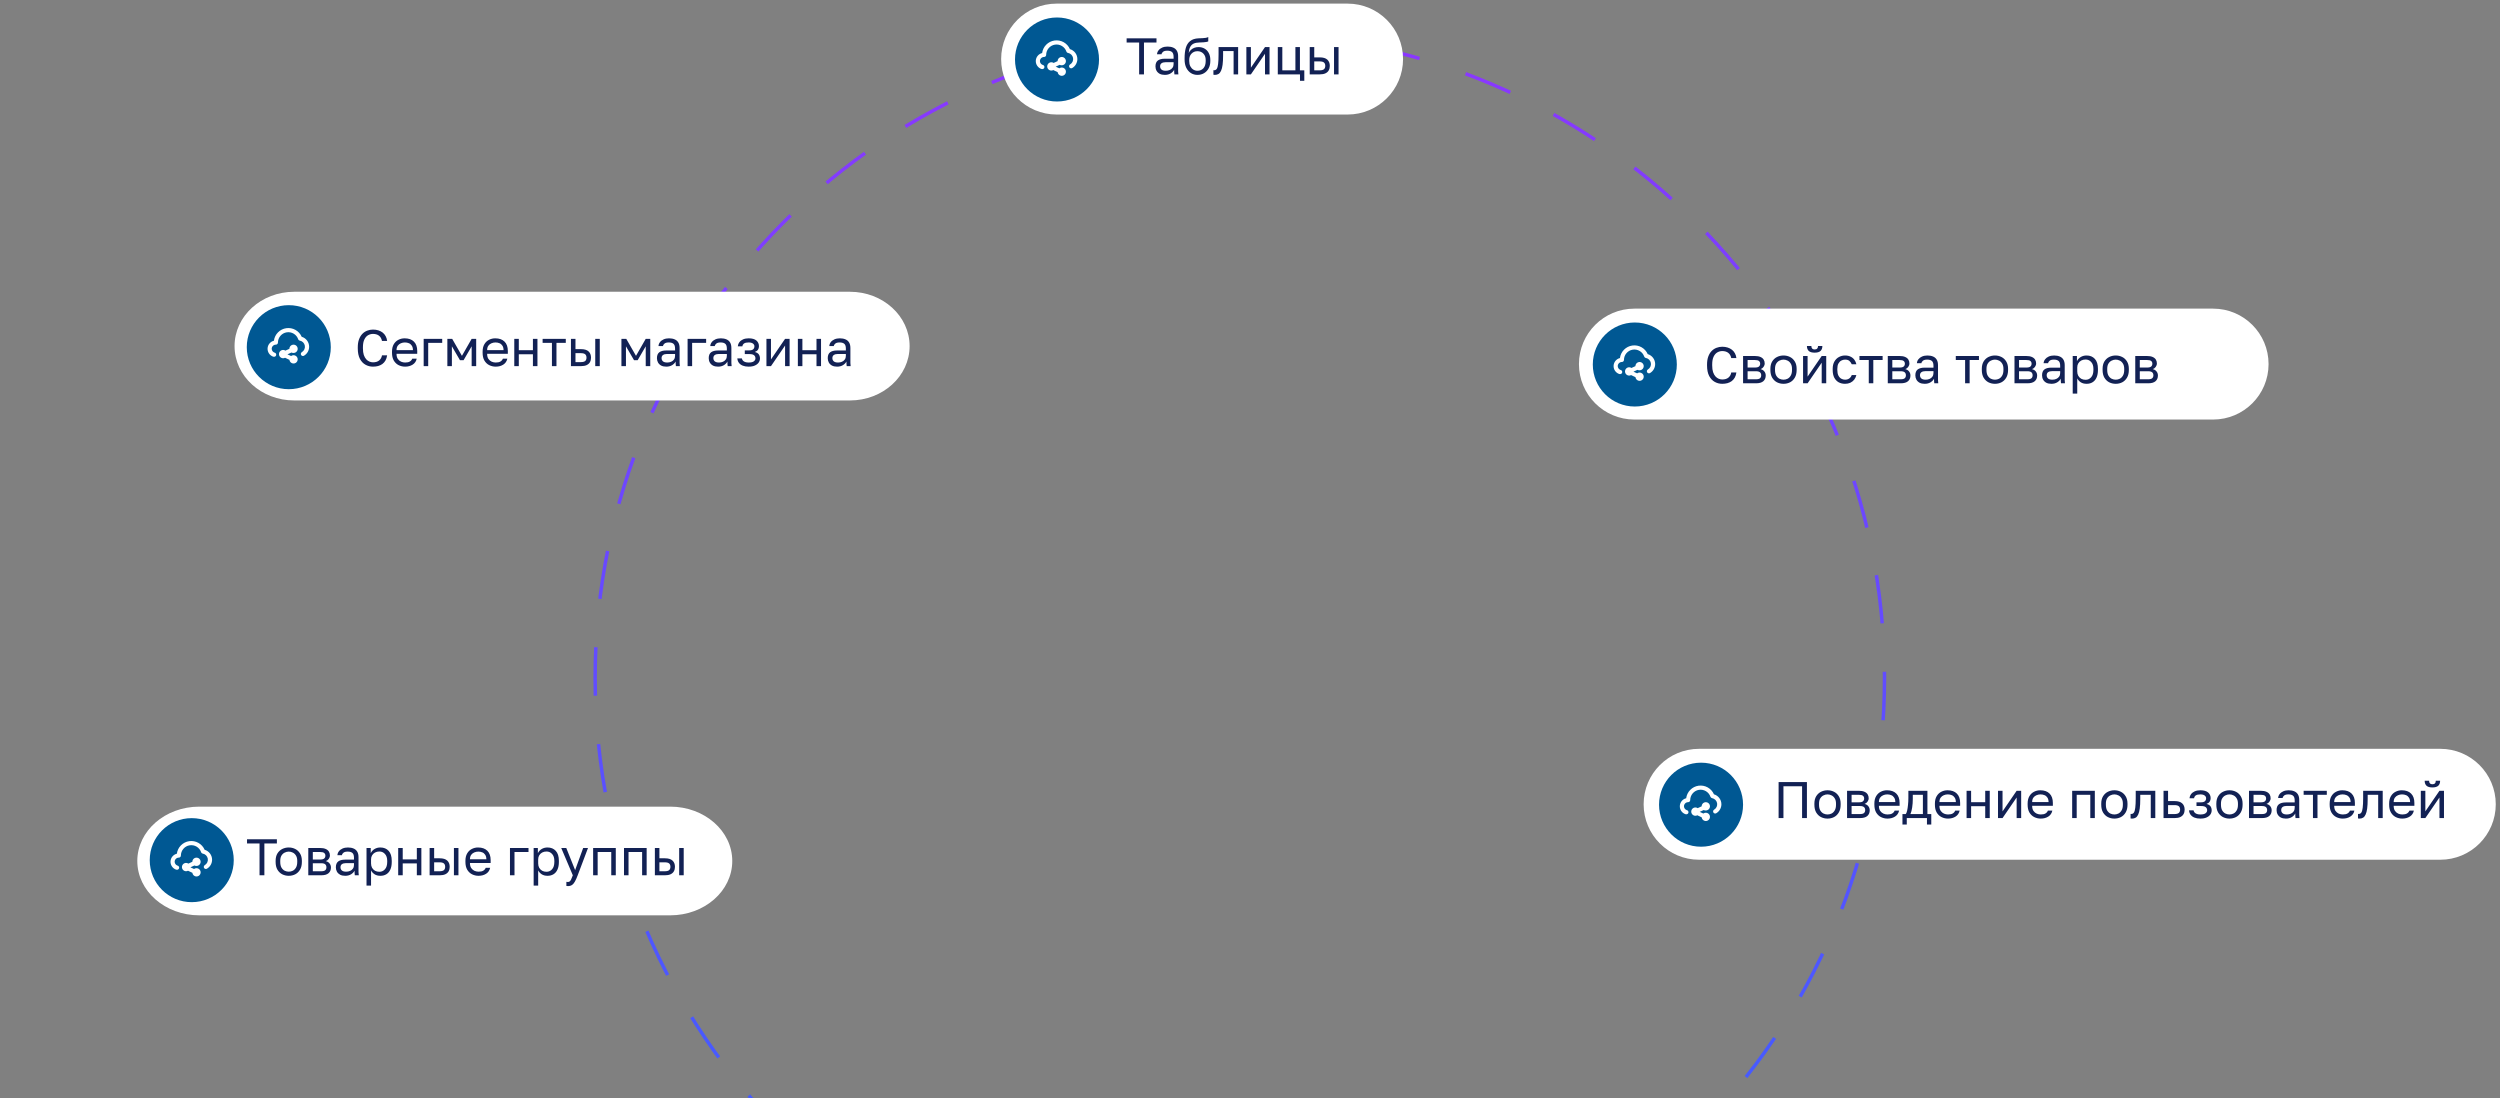 <?xml version="1.0" encoding="UTF-8"?> <svg xmlns="http://www.w3.org/2000/svg" width="437" height="192" viewBox="0 0 437 192" fill="none"><rect x="0" y="0" width="437" height="192" fill="#808080" stroke="none"/><g clip-path="url(#clip0_360_300)"><path d="M216.721 231.165C278.959 231.165 329.412 180.712 329.412 118.474C329.412 56.237 278.959 5.783 216.721 5.783C154.484 5.783 104.03 56.237 104.03 118.474C104.03 180.712 154.484 231.165 216.721 231.165Z" stroke="url(#paint0_linear_360_300)" stroke-width="0.606" stroke-dasharray="8.48 8.48"></path><path d="M426.566 130.894H297C291.646 130.894 287.306 135.234 287.306 140.587C287.306 145.941 291.646 150.281 297 150.281H426.566C431.92 150.281 436.26 145.941 436.26 140.587C436.26 135.234 431.92 130.894 426.566 130.894Z" fill="white"></path><path d="M297.344 148.005C301.4 148.005 304.688 144.717 304.688 140.661C304.688 136.605 301.4 133.317 297.344 133.317C293.288 133.317 290 136.605 290 140.661C290 144.717 293.288 148.005 297.344 148.005Z" fill="#005893"></path><path d="M298.175 141.674C298.319 141.674 298.459 141.631 298.579 141.551C298.698 141.471 298.792 141.358 298.847 141.225C298.902 141.092 298.916 140.946 298.888 140.805C298.86 140.664 298.791 140.534 298.689 140.433C298.587 140.331 298.458 140.262 298.317 140.234C298.176 140.206 298.029 140.22 297.897 140.275C297.764 140.33 297.65 140.423 297.57 140.543C297.49 140.662 297.448 140.803 297.448 140.947L296.757 141.263C296.638 141.185 296.499 141.143 296.357 141.143C296.164 141.143 295.98 141.22 295.843 141.356C295.707 141.492 295.63 141.677 295.63 141.87C295.63 142.063 295.707 142.248 295.843 142.384C295.98 142.521 296.164 142.597 296.357 142.597C296.474 142.597 296.59 142.567 296.692 142.51L297.455 142.873C297.473 143.032 297.544 143.181 297.655 143.296C297.766 143.41 297.912 143.485 298.071 143.509C298.229 143.532 298.39 143.503 298.53 143.425C298.67 143.348 298.78 143.226 298.844 143.08C298.908 142.933 298.921 142.769 298.883 142.614C298.844 142.459 298.755 142.321 298.63 142.221C298.505 142.122 298.351 142.066 298.191 142.063C298.031 142.06 297.875 142.11 297.746 142.205L297.11 141.914L297.804 141.594C297.918 141.653 298.046 141.68 298.175 141.674ZM299.6 138.846C299.378 138.335 298.994 137.912 298.509 137.64C298.023 137.368 297.461 137.264 296.91 137.341C296.359 137.419 295.849 137.676 295.457 138.072C295.066 138.468 294.815 138.981 294.743 139.533C294.439 139.607 294.166 139.777 293.967 140.019C293.767 140.261 293.651 140.56 293.635 140.873C293.62 141.186 293.706 141.496 293.88 141.756C294.055 142.017 294.309 142.213 294.605 142.317C294.643 142.329 294.682 142.335 294.721 142.335C294.818 142.351 294.916 142.327 294.996 142.27C295.075 142.213 295.128 142.126 295.143 142.03C295.159 141.934 295.135 141.835 295.078 141.756C295.02 141.677 294.934 141.624 294.838 141.608C294.701 141.559 294.582 141.469 294.496 141.351C294.41 141.233 294.362 141.092 294.358 140.947C294.358 140.754 294.434 140.569 294.571 140.433C294.707 140.296 294.892 140.22 295.085 140.22C295.181 140.22 295.274 140.181 295.342 140.113C295.41 140.045 295.448 139.953 295.448 139.856C295.449 139.426 295.603 139.011 295.881 138.683C296.16 138.355 296.545 138.137 296.969 138.067C297.394 137.997 297.829 138.079 298.198 138.3C298.567 138.52 298.846 138.864 298.986 139.271C299.006 139.333 299.044 139.389 299.094 139.432C299.144 139.475 299.204 139.503 299.269 139.515C299.488 139.554 299.689 139.659 299.846 139.817C300.003 139.974 300.108 140.175 300.148 140.394C300.188 140.612 300.159 140.838 300.067 141.04C299.975 141.242 299.823 141.411 299.633 141.525C299.549 141.573 299.487 141.653 299.462 141.746C299.437 141.839 299.45 141.939 299.498 142.023C299.546 142.107 299.626 142.168 299.719 142.193C299.813 142.218 299.912 142.206 299.996 142.157C300.272 141.997 300.5 141.768 300.659 141.491C300.818 141.215 300.902 140.902 300.901 140.583C300.9 140.192 300.773 139.812 300.538 139.499C300.304 139.186 299.975 138.957 299.6 138.846Z" fill="white"></path><path d="M235.56 0.633H184.694C179.34 0.633 175 4.973 175 10.327C175 15.681 179.34 20.021 184.694 20.021H235.56C240.914 20.021 245.254 15.681 245.254 10.327C245.254 4.973 240.914 0.633 235.56 0.633Z" fill="white"></path><path d="M184.766 17.743C188.822 17.743 192.11 14.455 192.11 10.399C192.11 6.344 188.822 3.056 184.766 3.056C180.71 3.056 177.422 6.344 177.422 10.399C177.422 14.455 180.71 17.743 184.766 17.743Z" fill="#005893"></path><path d="M185.596 11.412C185.74 11.412 185.881 11.37 186 11.29C186.12 11.21 186.213 11.096 186.268 10.963C186.323 10.831 186.338 10.684 186.309 10.543C186.281 10.402 186.212 10.273 186.11 10.171C186.009 10.069 185.879 10 185.738 9.972C185.597 9.944 185.451 9.958 185.318 10.013C185.185 10.068 185.072 10.162 184.992 10.281C184.912 10.401 184.869 10.541 184.869 10.685L184.179 11.001C184.06 10.923 183.921 10.881 183.779 10.881C183.586 10.881 183.401 10.958 183.265 11.094C183.128 11.231 183.052 11.416 183.052 11.608C183.052 11.801 183.128 11.986 183.265 12.123C183.401 12.259 183.586 12.335 183.779 12.335C183.896 12.335 184.011 12.306 184.113 12.248L184.877 12.612C184.895 12.771 184.965 12.919 185.077 13.034C185.188 13.149 185.334 13.224 185.492 13.247C185.65 13.271 185.812 13.241 185.952 13.164C186.091 13.086 186.202 12.965 186.266 12.818C186.329 12.671 186.343 12.508 186.304 12.352C186.266 12.197 186.177 12.059 186.052 11.96C185.927 11.86 185.772 11.804 185.613 11.801C185.453 11.798 185.296 11.848 185.167 11.943L184.531 11.652L185.226 11.332C185.34 11.391 185.468 11.419 185.596 11.412ZM187.021 8.584C186.799 8.074 186.416 7.65 185.93 7.378C185.444 7.107 184.883 7.002 184.332 7.08C183.781 7.158 183.27 7.414 182.879 7.81C182.487 8.206 182.237 8.719 182.165 9.271C181.86 9.345 181.588 9.516 181.388 9.757C181.188 9.999 181.072 10.299 181.057 10.612C181.041 10.925 181.127 11.235 181.302 11.495C181.477 11.755 181.731 11.952 182.027 12.056C182.064 12.067 182.104 12.073 182.143 12.074C182.239 12.089 182.338 12.066 182.417 12.008C182.496 11.951 182.549 11.865 182.565 11.768C182.58 11.672 182.557 11.573 182.499 11.494C182.442 11.415 182.356 11.362 182.259 11.347C182.122 11.297 182.003 11.208 181.918 11.09C181.832 10.972 181.784 10.831 181.779 10.685C181.779 10.492 181.856 10.307 181.992 10.171C182.129 10.035 182.314 9.958 182.506 9.958C182.603 9.958 182.695 9.92 182.764 9.852C182.832 9.783 182.87 9.691 182.87 9.594C182.871 9.165 183.024 8.749 183.303 8.421C183.581 8.094 183.967 7.875 184.391 7.805C184.815 7.735 185.25 7.817 185.62 8.038C185.989 8.258 186.268 8.603 186.407 9.009C186.428 9.072 186.465 9.127 186.515 9.17C186.565 9.213 186.626 9.242 186.691 9.253C186.909 9.292 187.11 9.398 187.268 9.555C187.425 9.712 187.53 9.913 187.57 10.132C187.609 10.351 187.581 10.576 187.489 10.778C187.397 10.98 187.245 11.149 187.054 11.263C186.97 11.311 186.909 11.391 186.884 11.484C186.858 11.578 186.871 11.677 186.92 11.761C186.968 11.845 187.047 11.906 187.141 11.931C187.234 11.957 187.334 11.944 187.418 11.896C187.693 11.736 187.922 11.506 188.081 11.23C188.24 10.954 188.323 10.64 188.323 10.322C188.322 9.93 188.194 9.55 187.96 9.237C187.726 8.924 187.396 8.695 187.021 8.584Z" fill="white"></path><path d="M386.852 53.949H285.694C280.34 53.949 276 58.289 276 63.643C276 68.997 280.34 73.337 285.694 73.337H386.852C392.206 73.337 396.546 68.997 396.546 63.643C396.546 58.289 392.206 53.949 386.852 53.949Z" fill="white"></path><path d="M285.766 71.06C289.822 71.06 293.11 67.772 293.11 63.716C293.11 59.66 289.822 56.372 285.766 56.372C281.71 56.372 278.422 59.66 278.422 63.716C278.422 67.772 281.71 71.06 285.766 71.06Z" fill="#005893"></path><path d="M286.597 64.728C286.741 64.728 286.881 64.686 287.001 64.606C287.12 64.526 287.213 64.412 287.268 64.28C287.323 64.147 287.338 64.001 287.31 63.86C287.282 63.719 287.213 63.589 287.111 63.487C287.009 63.386 286.88 63.316 286.739 63.288C286.598 63.26 286.451 63.275 286.319 63.33C286.186 63.385 286.072 63.478 285.992 63.597C285.912 63.717 285.87 63.858 285.87 64.001L285.179 64.318C285.06 64.24 284.921 64.198 284.779 64.198C284.586 64.198 284.401 64.274 284.265 64.411C284.129 64.547 284.052 64.732 284.052 64.925C284.052 65.118 284.129 65.303 284.265 65.439C284.401 65.575 284.586 65.652 284.779 65.652C284.896 65.652 285.011 65.622 285.114 65.565L285.877 65.928C285.895 66.087 285.966 66.235 286.077 66.35C286.188 66.465 286.334 66.54 286.492 66.564C286.651 66.587 286.812 66.558 286.952 66.48C287.092 66.403 287.202 66.281 287.266 66.134C287.33 65.988 287.343 65.824 287.305 65.669C287.266 65.514 287.177 65.376 287.052 65.276C286.927 65.176 286.773 65.121 286.613 65.118C286.453 65.115 286.297 65.164 286.168 65.259L285.532 64.968L286.226 64.648C286.34 64.707 286.468 64.735 286.597 64.728ZM288.022 61.9C287.8 61.39 287.416 60.967 286.93 60.695C286.445 60.423 285.883 60.318 285.332 60.396C284.781 60.474 284.271 60.731 283.879 61.126C283.488 61.522 283.237 62.035 283.165 62.587C282.861 62.662 282.588 62.832 282.388 63.074C282.189 63.315 282.072 63.615 282.057 63.928C282.041 64.241 282.127 64.551 282.302 64.811C282.477 65.071 282.731 65.268 283.027 65.372C283.065 65.384 283.104 65.39 283.143 65.39C283.24 65.406 283.338 65.382 283.417 65.325C283.496 65.267 283.55 65.181 283.565 65.085C283.58 64.988 283.557 64.89 283.5 64.811C283.442 64.732 283.356 64.678 283.26 64.663C283.123 64.614 283.003 64.524 282.918 64.406C282.832 64.288 282.784 64.147 282.78 64.001C282.78 63.809 282.856 63.624 282.993 63.487C283.129 63.351 283.314 63.274 283.507 63.274C283.603 63.274 283.696 63.236 283.764 63.168C283.832 63.1 283.87 63.007 283.87 62.911C283.871 62.481 284.025 62.065 284.303 61.738C284.581 61.41 284.967 61.192 285.391 61.122C285.815 61.051 286.251 61.134 286.62 61.354C286.989 61.575 287.268 61.919 287.407 62.326C287.428 62.388 287.466 62.444 287.515 62.487C287.565 62.529 287.626 62.558 287.691 62.569C287.91 62.609 288.111 62.714 288.268 62.871C288.425 63.028 288.53 63.23 288.57 63.448C288.609 63.667 288.581 63.892 288.489 64.094C288.397 64.297 288.245 64.466 288.054 64.579C287.971 64.628 287.909 64.707 287.884 64.801C287.859 64.894 287.872 64.994 287.92 65.078C287.968 65.161 288.048 65.223 288.141 65.248C288.235 65.273 288.334 65.26 288.418 65.212C288.694 65.052 288.922 64.822 289.081 64.546C289.24 64.27 289.324 63.957 289.323 63.638C289.322 63.247 289.195 62.867 288.96 62.553C288.726 62.24 288.397 62.011 288.022 61.9Z" fill="white"></path><path d="M148.569 51H51.431C45.67 51 41 55.253 41 60.5V60.5C41 65.747 45.67 70 51.431 70H148.569C154.33 70 159 65.747 159 60.5C159 55.253 154.33 51 148.569 51Z" fill="white"></path><path d="M50.481 68.031C54.536 68.031 57.824 64.743 57.824 60.687C57.824 56.631 54.536 53.343 50.481 53.343C46.425 53.343 43.137 56.631 43.137 60.687C43.137 64.743 46.425 68.031 50.481 68.031Z" fill="#005893"></path><path d="M51.311 61.699C51.455 61.699 51.596 61.657 51.715 61.577C51.835 61.497 51.928 61.383 51.983 61.25C52.038 61.118 52.052 60.971 52.024 60.83C51.996 60.689 51.927 60.56 51.825 60.458C51.724 60.356 51.594 60.287 51.453 60.259C51.312 60.231 51.166 60.245 51.033 60.3C50.9 60.355 50.786 60.449 50.707 60.568C50.627 60.688 50.584 60.828 50.584 60.972L49.893 61.288C49.775 61.21 49.636 61.169 49.493 61.169C49.301 61.169 49.116 61.245 48.979 61.382C48.843 61.518 48.767 61.703 48.767 61.896C48.767 62.088 48.843 62.273 48.979 62.41C49.116 62.546 49.301 62.623 49.493 62.623C49.611 62.623 49.726 62.593 49.828 62.535L50.591 62.899C50.61 63.058 50.68 63.206 50.791 63.321C50.903 63.436 51.049 63.511 51.207 63.534C51.365 63.558 51.526 63.529 51.666 63.451C51.806 63.373 51.917 63.252 51.98 63.105C52.044 62.958 52.058 62.795 52.019 62.64C51.98 62.484 51.892 62.346 51.767 62.247C51.642 62.147 51.487 62.091 51.327 62.088C51.167 62.085 51.011 62.135 50.882 62.23L50.246 61.939L50.94 61.619C51.055 61.678 51.183 61.706 51.311 61.699ZM52.736 58.871C52.514 58.361 52.131 57.937 51.645 57.666C51.159 57.394 50.598 57.289 50.046 57.367C49.495 57.445 48.985 57.701 48.594 58.097C48.202 58.493 47.951 59.006 47.88 59.558C47.575 59.632 47.303 59.803 47.103 60.044C46.903 60.286 46.787 60.586 46.771 60.899C46.756 61.212 46.842 61.522 47.017 61.782C47.191 62.042 47.446 62.239 47.741 62.343C47.779 62.354 47.818 62.36 47.858 62.361C47.954 62.376 48.053 62.353 48.132 62.295C48.211 62.238 48.264 62.152 48.279 62.056C48.295 61.959 48.271 61.861 48.214 61.781C48.157 61.702 48.07 61.649 47.974 61.634C47.837 61.584 47.718 61.495 47.632 61.377C47.547 61.259 47.499 61.118 47.494 60.972C47.494 60.779 47.571 60.594 47.707 60.458C47.843 60.322 48.028 60.245 48.221 60.245C48.318 60.245 48.41 60.207 48.478 60.139C48.546 60.071 48.585 59.978 48.585 59.882C48.586 59.452 48.739 59.036 49.017 58.708C49.296 58.381 49.681 58.163 50.106 58.092C50.53 58.022 50.965 58.105 51.334 58.325C51.703 58.545 51.982 58.89 52.122 59.296C52.143 59.359 52.18 59.414 52.23 59.457C52.28 59.5 52.34 59.529 52.405 59.54C52.624 59.58 52.825 59.685 52.982 59.842C53.139 59.999 53.245 60.2 53.284 60.419C53.324 60.638 53.296 60.863 53.203 61.065C53.111 61.267 52.96 61.437 52.769 61.55C52.685 61.598 52.624 61.678 52.599 61.771C52.573 61.865 52.586 61.964 52.634 62.048C52.683 62.132 52.762 62.193 52.855 62.219C52.949 62.244 53.048 62.231 53.132 62.183C53.408 62.023 53.637 61.793 53.796 61.517C53.955 61.241 54.038 60.927 54.038 60.609C54.036 60.218 53.909 59.837 53.675 59.524C53.44 59.211 53.111 58.982 52.736 58.871Z" fill="white"></path><path d="M117.153 141H34.847C28.856 141 24 145.253 24 150.5C24 155.747 28.856 160 34.847 160H117.153C123.144 160 128 155.747 128 150.5C128 145.253 123.144 141 117.153 141Z" fill="white"></path><path d="M33.516 157.698C37.572 157.698 40.86 154.41 40.86 150.355C40.86 146.299 37.572 143.011 33.516 143.011C29.46 143.011 26.172 146.299 26.172 150.355C26.172 154.41 29.46 157.698 33.516 157.698Z" fill="#005893"></path><path d="M34.346 151.368C34.49 151.368 34.631 151.325 34.75 151.245C34.87 151.165 34.963 151.052 35.018 150.919C35.073 150.786 35.087 150.64 35.059 150.499C35.031 150.358 34.962 150.228 34.86 150.127C34.759 150.025 34.629 149.956 34.488 149.928C34.347 149.9 34.201 149.914 34.068 149.969C33.935 150.024 33.822 150.117 33.742 150.237C33.662 150.356 33.619 150.497 33.619 150.641L32.929 150.957C32.81 150.879 32.671 150.837 32.529 150.837C32.336 150.837 32.151 150.914 32.015 151.05C31.878 151.186 31.802 151.371 31.802 151.564C31.802 151.757 31.878 151.942 32.015 152.078C32.151 152.214 32.336 152.291 32.529 152.291C32.646 152.291 32.761 152.261 32.863 152.204L33.627 152.567C33.645 152.726 33.715 152.875 33.827 152.989C33.938 153.104 34.084 153.179 34.242 153.203C34.4 153.226 34.562 153.197 34.702 153.119C34.841 153.042 34.952 152.92 35.016 152.774C35.079 152.627 35.093 152.463 35.054 152.308C35.016 152.153 34.927 152.015 34.802 151.915C34.677 151.815 34.522 151.76 34.362 151.757C34.203 151.754 34.046 151.804 33.917 151.898L33.281 151.608L33.975 151.288C34.09 151.347 34.218 151.374 34.346 151.368ZM35.771 148.539C35.549 148.029 35.166 147.606 34.68 147.334C34.194 147.062 33.633 146.957 33.082 147.035C32.531 147.113 32.02 147.37 31.629 147.766C31.237 148.161 30.986 148.675 30.915 149.227C30.61 149.301 30.338 149.471 30.138 149.713C29.938 149.955 29.822 150.254 29.806 150.567C29.791 150.88 29.877 151.19 30.052 151.45C30.227 151.71 30.481 151.907 30.776 152.011C30.814 152.023 30.853 152.029 30.893 152.029C30.989 152.045 31.088 152.021 31.167 151.964C31.246 151.907 31.299 151.82 31.314 151.724C31.33 151.628 31.306 151.529 31.249 151.45C31.192 151.371 31.106 151.318 31.009 151.302C30.872 151.253 30.753 151.163 30.668 151.045C30.582 150.927 30.534 150.786 30.529 150.641C30.529 150.448 30.606 150.263 30.742 150.127C30.879 149.99 31.064 149.914 31.256 149.914C31.353 149.914 31.445 149.875 31.513 149.807C31.582 149.739 31.62 149.646 31.62 149.55C31.621 149.12 31.774 148.704 32.053 148.377C32.331 148.049 32.717 147.831 33.141 147.761C33.565 147.691 34 147.773 34.369 147.993C34.739 148.214 35.018 148.558 35.157 148.965C35.178 149.027 35.215 149.083 35.265 149.126C35.315 149.169 35.376 149.197 35.441 149.208C35.659 149.248 35.86 149.353 36.017 149.51C36.175 149.667 36.28 149.869 36.319 150.087C36.359 150.306 36.331 150.531 36.239 150.734C36.147 150.936 35.995 151.105 35.804 151.219C35.72 151.267 35.659 151.346 35.634 151.44C35.608 151.533 35.621 151.633 35.669 151.717C35.718 151.801 35.797 151.862 35.891 151.887C35.984 151.912 36.084 151.899 36.167 151.851C36.443 151.691 36.672 151.462 36.831 151.185C36.99 150.909 37.073 150.596 37.073 150.277C37.072 149.886 36.944 149.506 36.71 149.193C36.475 148.88 36.146 148.651 35.771 148.539Z" fill="white"></path><path d="M199.121 13V7.438H196.934V6.7H202.154V7.438H199.967V13H199.121ZM203.605 13.09C203.257 13.09 202.96 13.027 202.714 12.901C202.474 12.769 202.291 12.592 202.165 12.37C202.039 12.142 201.976 11.887 201.976 11.605C201.976 11.131 202.114 10.789 202.39 10.579C202.672 10.369 203.074 10.264 203.596 10.264H205.144V9.94C205.144 9.532 205.051 9.25 204.865 9.094C204.685 8.938 204.412 8.86 204.046 8.86C203.704 8.86 203.455 8.926 203.299 9.058C203.143 9.184 203.056 9.328 203.038 9.49H202.246C202.264 9.232 202.351 9.004 202.507 8.806C202.663 8.602 202.876 8.44 203.146 8.32C203.416 8.2 203.731 8.14 204.091 8.14C204.469 8.14 204.796 8.2 205.072 8.32C205.348 8.434 205.561 8.617 205.711 8.869C205.861 9.115 205.936 9.442 205.936 9.85V11.785C205.936 12.037 205.936 12.259 205.936 12.451C205.942 12.637 205.957 12.82 205.981 13H205.288C205.27 12.862 205.258 12.733 205.252 12.613C205.246 12.487 205.243 12.346 205.243 12.19C205.117 12.442 204.913 12.655 204.631 12.829C204.349 13.003 204.007 13.09 203.605 13.09ZM203.776 12.37C204.028 12.37 204.256 12.325 204.46 12.235C204.67 12.145 204.835 12.013 204.955 11.839C205.081 11.665 205.144 11.452 205.144 11.2V10.876H203.731C203.437 10.876 203.206 10.936 203.038 11.056C202.87 11.17 202.786 11.353 202.786 11.605C202.786 11.827 202.864 12.01 203.02 12.154C203.182 12.298 203.434 12.37 203.776 12.37ZM209.315 13.09C208.895 13.09 208.514 12.985 208.172 12.775C207.836 12.559 207.566 12.25 207.362 11.848C207.164 11.446 207.065 10.96 207.065 10.39V10.21C207.065 9.49 207.137 8.875 207.281 8.365C207.431 7.855 207.683 7.459 208.037 7.177C208.391 6.889 208.877 6.73 209.495 6.7C209.747 6.688 209.978 6.679 210.188 6.673C210.398 6.661 210.587 6.643 210.755 6.619C210.923 6.589 211.073 6.541 211.205 6.475V7.24C211.145 7.276 211.046 7.306 210.908 7.33C210.776 7.354 210.605 7.375 210.395 7.393C210.185 7.405 209.93 7.417 209.63 7.429C209.246 7.435 208.922 7.498 208.658 7.618C208.4 7.738 208.199 7.93 208.055 8.194C207.911 8.458 207.821 8.815 207.785 9.265C207.881 9.049 208.013 8.866 208.181 8.716C208.349 8.56 208.544 8.44 208.766 8.356C208.988 8.272 209.231 8.23 209.495 8.23C209.903 8.23 210.26 8.32 210.566 8.5C210.878 8.68 211.121 8.938 211.295 9.274C211.475 9.61 211.565 10.012 211.565 10.48V10.66C211.565 11.152 211.466 11.581 211.268 11.947C211.076 12.307 210.809 12.589 210.467 12.793C210.131 12.991 209.747 13.09 209.315 13.09ZM209.315 12.37C209.735 12.37 210.08 12.226 210.35 11.938C210.62 11.644 210.755 11.218 210.755 10.66V10.48C210.755 10.018 210.62 9.649 210.35 9.373C210.08 9.091 209.735 8.95 209.315 8.95C208.895 8.95 208.55 9.091 208.28 9.373C208.01 9.649 207.875 10.018 207.875 10.48V10.66C207.875 11.014 207.938 11.32 208.064 11.578C208.196 11.83 208.37 12.025 208.586 12.163C208.808 12.301 209.051 12.37 209.315 12.37ZM212.375 13.09C212.333 13.09 212.288 13.087 212.24 13.081C212.198 13.075 212.153 13.069 212.105 13.063V12.271C212.123 12.277 212.168 12.28 212.24 12.28C212.42 12.28 212.567 12.202 212.681 12.046C212.795 11.884 212.876 11.602 212.924 11.2C212.978 10.792 213.005 10.222 213.005 9.49V8.23H216.425V13H215.633V8.932H213.797V9.67C213.797 10.336 213.767 10.891 213.707 11.335C213.647 11.773 213.557 12.121 213.437 12.379C213.323 12.637 213.176 12.82 212.996 12.928C212.816 13.036 212.609 13.09 212.375 13.09ZM217.865 13V8.23H218.657V11.83L221.123 8.23H221.915V13H221.123V9.4L218.657 13H217.865ZM227.237 14.125V13H223.358V8.23H224.15V12.298H226.436V8.23H227.228V12.298H227.993V14.125H227.237ZM228.939 13V8.23H229.731V10.03H230.694C231.294 10.03 231.735 10.162 232.017 10.426C232.305 10.69 232.449 11.056 232.449 11.524C232.449 11.824 232.386 12.085 232.26 12.307C232.134 12.529 231.942 12.7 231.684 12.82C231.426 12.94 231.096 13 230.694 13H228.939ZM229.731 12.298H230.649C231.021 12.298 231.282 12.232 231.432 12.1C231.582 11.968 231.657 11.773 231.657 11.515C231.657 11.257 231.582 11.062 231.432 10.93C231.282 10.798 231.021 10.732 230.649 10.732H229.731V12.298ZM233.187 13V8.23H233.979V13H233.187Z" fill="#122154"></path><path d="M45.367 153V147.438H43.18V146.7H48.4V147.438H46.213V153H45.367ZM50.472 153.09C50.071 153.09 49.693 153.003 49.339 152.829C48.99 152.649 48.709 152.379 48.492 152.019C48.282 151.659 48.178 151.206 48.178 150.66V150.48C48.178 149.964 48.282 149.532 48.492 149.184C48.709 148.836 48.99 148.575 49.339 148.401C49.693 148.227 50.071 148.14 50.472 148.14C50.88 148.14 51.258 148.227 51.606 148.401C51.955 148.575 52.233 148.836 52.444 149.184C52.66 149.532 52.767 149.964 52.767 150.48V150.66C52.767 151.206 52.66 151.659 52.444 152.019C52.233 152.379 51.955 152.649 51.606 152.829C51.258 153.003 50.88 153.09 50.472 153.09ZM50.472 152.37C50.718 152.37 50.953 152.316 51.175 152.208C51.403 152.094 51.589 151.911 51.733 151.659C51.883 151.407 51.958 151.074 51.958 150.66V150.48C51.958 150.096 51.883 149.787 51.733 149.553C51.589 149.313 51.403 149.139 51.175 149.031C50.953 148.917 50.718 148.86 50.472 148.86C50.233 148.86 49.998 148.917 49.77 149.031C49.542 149.139 49.353 149.313 49.203 149.553C49.059 149.787 48.987 150.096 48.987 150.48V150.66C48.987 151.074 49.059 151.407 49.203 151.659C49.353 151.911 49.542 152.094 49.77 152.208C49.998 152.316 50.233 152.37 50.472 152.37ZM53.889 153V148.23H55.959C56.355 148.23 56.679 148.287 56.931 148.401C57.183 148.509 57.369 148.662 57.489 148.86C57.609 149.052 57.669 149.277 57.669 149.535C57.669 149.745 57.6 149.946 57.462 150.138C57.33 150.324 57.159 150.453 56.949 150.525C57.243 150.597 57.465 150.735 57.615 150.939C57.771 151.137 57.849 151.371 57.849 151.641C57.849 152.055 57.711 152.385 57.435 152.631C57.159 152.877 56.727 153 56.139 153H53.889ZM54.681 152.298H56.139C56.475 152.298 56.712 152.238 56.85 152.118C56.988 151.998 57.057 151.827 57.057 151.605C57.057 151.377 56.988 151.203 56.85 151.083C56.712 150.957 56.475 150.894 56.139 150.894H54.681V152.298ZM54.681 150.246H55.959C56.301 150.246 56.538 150.186 56.67 150.066C56.808 149.946 56.877 149.781 56.877 149.571C56.877 149.373 56.808 149.217 56.67 149.103C56.538 148.989 56.301 148.932 55.959 148.932H54.681V150.246ZM60.337 153.09C59.989 153.09 59.692 153.027 59.446 152.901C59.206 152.769 59.023 152.592 58.897 152.37C58.771 152.142 58.708 151.887 58.708 151.605C58.708 151.131 58.846 150.789 59.122 150.579C59.404 150.369 59.806 150.264 60.328 150.264H61.876V149.94C61.876 149.532 61.783 149.25 61.597 149.094C61.417 148.938 61.144 148.86 60.778 148.86C60.436 148.86 60.187 148.926 60.031 149.058C59.875 149.184 59.788 149.328 59.77 149.49H58.978C58.996 149.232 59.083 149.004 59.239 148.806C59.395 148.602 59.608 148.44 59.878 148.32C60.148 148.2 60.463 148.14 60.823 148.14C61.201 148.14 61.528 148.2 61.804 148.32C62.08 148.434 62.293 148.617 62.443 148.869C62.593 149.115 62.668 149.442 62.668 149.85V151.785C62.668 152.037 62.668 152.259 62.668 152.451C62.674 152.637 62.689 152.82 62.713 153H62.02C62.002 152.862 61.99 152.733 61.984 152.613C61.978 152.487 61.975 152.346 61.975 152.19C61.849 152.442 61.645 152.655 61.363 152.829C61.081 153.003 60.739 153.09 60.337 153.09ZM60.508 152.37C60.76 152.37 60.988 152.325 61.192 152.235C61.402 152.145 61.567 152.013 61.687 151.839C61.813 151.665 61.876 151.452 61.876 151.2V150.876H60.463C60.169 150.876 59.938 150.936 59.77 151.056C59.602 151.17 59.518 151.353 59.518 151.605C59.518 151.827 59.596 152.01 59.752 152.154C59.914 152.298 60.166 152.37 60.508 152.37ZM64.067 154.8V148.23H64.805V149.13C64.967 148.812 65.192 148.569 65.48 148.401C65.774 148.227 66.113 148.14 66.497 148.14C67.097 148.14 67.577 148.338 67.937 148.734C68.297 149.124 68.477 149.706 68.477 150.48V150.66C68.477 151.2 68.393 151.65 68.225 152.01C68.063 152.37 67.832 152.64 67.532 152.82C67.238 153 66.893 153.09 66.497 153.09C66.089 153.09 65.747 153 65.471 152.82C65.201 152.64 64.997 152.415 64.859 152.145V154.8H64.067ZM66.317 152.388C66.707 152.388 67.031 152.241 67.289 151.947C67.553 151.653 67.685 151.224 67.685 150.66V150.48C67.685 149.958 67.553 149.556 67.289 149.274C67.031 148.986 66.707 148.842 66.317 148.842C66.029 148.842 65.774 148.902 65.552 149.022C65.336 149.142 65.165 149.307 65.039 149.517C64.919 149.721 64.859 149.952 64.859 150.21V150.93C64.859 151.218 64.919 151.473 65.039 151.695C65.165 151.911 65.336 152.082 65.552 152.208C65.774 152.328 66.029 152.388 66.317 152.388ZM69.604 153V148.23H70.396V150.219H72.862V148.23H73.654V153H72.862V150.921H70.396V153H69.604ZM75.097 153V148.23H75.889V150.03H76.852C77.452 150.03 77.893 150.162 78.175 150.426C78.463 150.69 78.607 151.056 78.607 151.524C78.607 151.824 78.544 152.085 78.418 152.307C78.292 152.529 78.1 152.7 77.842 152.82C77.584 152.94 77.254 153 76.852 153H75.097ZM75.889 152.298H76.807C77.179 152.298 77.44 152.232 77.59 152.1C77.74 151.968 77.815 151.773 77.815 151.515C77.815 151.257 77.74 151.062 77.59 150.93C77.44 150.798 77.179 150.732 76.807 150.732H75.889V152.298ZM79.345 153V148.23H80.137V153H79.345ZM83.651 153.09C83.249 153.09 82.871 153.003 82.517 152.829C82.169 152.655 81.887 152.388 81.671 152.028C81.461 151.668 81.356 151.212 81.356 150.66V150.48C81.356 149.952 81.458 149.517 81.662 149.175C81.866 148.827 82.136 148.569 82.472 148.401C82.808 148.227 83.171 148.14 83.561 148.14C84.263 148.14 84.806 148.332 85.19 148.716C85.574 149.1 85.766 149.643 85.766 150.345V150.849H82.148C82.148 151.221 82.223 151.518 82.373 151.74C82.529 151.962 82.721 152.124 82.949 152.226C83.183 152.322 83.417 152.37 83.651 152.37C84.011 152.37 84.287 152.31 84.479 152.19C84.677 152.07 84.818 151.905 84.902 151.695H85.676C85.58 152.151 85.343 152.499 84.965 152.739C84.593 152.973 84.155 153.09 83.651 153.09ZM83.606 148.86C83.36 148.86 83.126 148.908 82.904 149.004C82.682 149.094 82.499 149.238 82.355 149.436C82.217 149.634 82.148 149.889 82.148 150.201H85.019C85.013 149.871 84.944 149.61 84.812 149.418C84.686 149.22 84.518 149.079 84.308 148.995C84.098 148.905 83.864 148.86 83.606 148.86ZM89.142 153V148.23H92.382V148.932H89.934V153H89.142ZM93.281 154.8V148.23H94.019V149.13C94.181 148.812 94.406 148.569 94.695 148.401C94.989 148.227 95.328 148.14 95.712 148.14C96.311 148.14 96.791 148.338 97.151 148.734C97.511 149.124 97.692 149.706 97.692 150.48V150.66C97.692 151.2 97.608 151.65 97.439 152.01C97.278 152.37 97.046 152.64 96.746 152.82C96.453 153 96.108 153.09 95.712 153.09C95.303 153.09 94.962 153 94.686 152.82C94.415 152.64 94.212 152.415 94.073 152.145V154.8H93.281ZM95.531 152.388C95.921 152.388 96.246 152.241 96.504 151.947C96.767 151.653 96.9 151.224 96.9 150.66V150.48C96.9 149.958 96.767 149.556 96.504 149.274C96.246 148.986 95.921 148.842 95.531 148.842C95.243 148.842 94.989 148.902 94.766 149.022C94.55 149.142 94.379 149.307 94.254 149.517C94.133 149.721 94.073 149.952 94.073 150.21V150.93C94.073 151.218 94.133 151.473 94.254 151.695C94.379 151.911 94.55 152.082 94.766 152.208C94.989 152.328 95.243 152.388 95.531 152.388ZM99.273 154.89C99.183 154.89 99.093 154.881 99.003 154.863V154.143C99.093 154.161 99.183 154.17 99.273 154.17C99.393 154.17 99.492 154.14 99.57 154.08C99.654 154.026 99.738 153.915 99.822 153.747C99.906 153.579 100.008 153.33 100.128 153L98.103 148.23H98.985L100.533 152.1L101.937 148.23H102.783L100.983 153C100.815 153.45 100.653 153.813 100.497 154.089C100.347 154.365 100.176 154.566 99.984 154.692C99.798 154.824 99.561 154.89 99.273 154.89ZM103.679 153V148.23H107.639V153H106.847V148.932H104.471V153H103.679ZM109.075 153V148.23H113.035V153H112.243V148.932H109.867V153H109.075ZM114.472 153V148.23H115.264V150.03H116.227C116.827 150.03 117.268 150.162 117.55 150.426C117.838 150.69 117.982 151.056 117.982 151.524C117.982 151.824 117.919 152.085 117.793 152.307C117.667 152.529 117.475 152.7 117.217 152.82C116.959 152.94 116.629 153 116.227 153H114.472ZM115.264 152.298H116.182C116.554 152.298 116.815 152.232 116.965 152.1C117.115 151.968 117.19 151.773 117.19 151.515C117.19 151.257 117.115 151.062 116.965 150.93C116.815 150.798 116.554 150.732 116.182 150.732H115.264V152.298ZM118.72 153V148.23H119.512V153H118.72Z" fill="#122154"></path><path d="M65.195 64.09C64.727 64.09 64.292 63.979 63.89 63.757C63.488 63.535 63.161 63.19 62.909 62.722C62.663 62.248 62.54 61.639 62.54 60.895V60.715C62.54 60.175 62.612 59.71 62.756 59.32C62.9 58.93 63.095 58.609 63.341 58.357C63.587 58.105 63.869 57.919 64.187 57.799C64.511 57.673 64.847 57.61 65.195 57.61C65.537 57.61 65.849 57.655 66.131 57.745C66.419 57.835 66.671 57.964 66.887 58.132C67.103 58.3 67.277 58.507 67.409 58.753C67.547 58.999 67.634 59.278 67.67 59.59H66.77C66.686 59.182 66.509 58.876 66.239 58.672C65.969 58.468 65.621 58.366 65.195 58.366C64.901 58.366 64.619 58.441 64.349 58.591C64.079 58.741 63.86 58.99 63.692 59.338C63.524 59.68 63.44 60.139 63.44 60.715V60.895C63.44 61.351 63.491 61.735 63.593 62.047C63.701 62.359 63.842 62.611 64.016 62.803C64.19 62.989 64.379 63.124 64.583 63.208C64.793 63.292 64.997 63.334 65.195 63.334C65.663 63.334 66.029 63.22 66.293 62.992C66.557 62.764 66.716 62.47 66.77 62.11H67.67C67.622 62.458 67.526 62.758 67.382 63.01C67.238 63.262 67.055 63.469 66.833 63.631C66.617 63.787 66.368 63.904 66.086 63.982C65.81 64.054 65.513 64.09 65.195 64.09ZM70.817 64.09C70.415 64.09 70.037 64.003 69.683 63.829C69.335 63.655 69.053 63.388 68.837 63.028C68.627 62.668 68.522 62.212 68.522 61.66V61.48C68.522 60.952 68.624 60.517 68.828 60.175C69.032 59.827 69.302 59.569 69.638 59.401C69.974 59.227 70.337 59.14 70.727 59.14C71.429 59.14 71.972 59.332 72.356 59.716C72.74 60.1 72.932 60.643 72.932 61.345V61.849H69.314C69.314 62.221 69.389 62.518 69.539 62.74C69.695 62.962 69.887 63.124 70.115 63.226C70.349 63.322 70.583 63.37 70.817 63.37C71.177 63.37 71.453 63.31 71.645 63.19C71.843 63.07 71.984 62.905 72.068 62.695H72.842C72.746 63.151 72.509 63.499 72.131 63.739C71.759 63.973 71.321 64.09 70.817 64.09ZM70.772 59.86C70.526 59.86 70.292 59.908 70.07 60.004C69.848 60.094 69.665 60.238 69.521 60.436C69.383 60.634 69.314 60.889 69.314 61.201H72.185C72.179 60.871 72.11 60.61 71.978 60.418C71.852 60.22 71.684 60.079 71.474 59.995C71.264 59.905 71.03 59.86 70.772 59.86ZM74.058 64V59.23H77.298V59.932H74.85V64H74.058ZM78.198 64V59.23H79.043L80.745 62.2L82.445 59.23H83.237V64H82.445V60.535L81.032 62.965H80.403L78.99 60.535V64H78.198ZM86.655 64.09C86.253 64.09 85.875 64.003 85.521 63.829C85.173 63.655 84.891 63.388 84.675 63.028C84.465 62.668 84.36 62.212 84.36 61.66V61.48C84.36 60.952 84.462 60.517 84.666 60.175C84.87 59.827 85.14 59.569 85.476 59.401C85.812 59.227 86.175 59.14 86.565 59.14C87.267 59.14 87.81 59.332 88.194 59.716C88.578 60.1 88.77 60.643 88.77 61.345V61.849H85.152C85.152 62.221 85.227 62.518 85.377 62.74C85.533 62.962 85.725 63.124 85.953 63.226C86.187 63.322 86.421 63.37 86.655 63.37C87.015 63.37 87.291 63.31 87.483 63.19C87.681 63.07 87.822 62.905 87.906 62.695H88.68C88.584 63.151 88.347 63.499 87.969 63.739C87.597 63.973 87.159 64.09 86.655 64.09ZM86.61 59.86C86.364 59.86 86.13 59.908 85.908 60.004C85.686 60.094 85.503 60.238 85.359 60.436C85.221 60.634 85.152 60.889 85.152 61.201H88.023C88.017 60.871 87.948 60.61 87.816 60.418C87.69 60.22 87.522 60.079 87.312 59.995C87.102 59.905 86.868 59.86 86.61 59.86ZM89.896 64V59.23H90.688V61.219H93.154V59.23H93.946V64H93.154V61.921H90.688V64H89.896ZM96.478 64V59.932H94.849V59.23H98.899V59.932H97.27V64H96.478ZM99.801 64V59.23H100.593V61.03H101.556C102.156 61.03 102.597 61.162 102.879 61.426C103.167 61.69 103.311 62.056 103.311 62.524C103.311 62.824 103.248 63.085 103.122 63.307C102.996 63.529 102.804 63.7 102.546 63.82C102.288 63.94 101.958 64 101.556 64H99.801ZM100.593 63.298H101.511C101.883 63.298 102.144 63.232 102.294 63.1C102.444 62.968 102.519 62.773 102.519 62.515C102.519 62.257 102.444 62.062 102.294 61.93C102.144 61.798 101.883 61.732 101.511 61.732H100.593V63.298ZM104.049 64V59.23H104.841V64H104.049ZM108.625 64V59.23H109.471L111.172 62.2L112.873 59.23H113.665V64H112.873V60.535L111.46 62.965H110.83L109.417 60.535V64H108.625ZM116.462 64.09C116.114 64.09 115.817 64.027 115.571 63.901C115.331 63.769 115.148 63.592 115.022 63.37C114.896 63.142 114.833 62.887 114.833 62.605C114.833 62.131 114.971 61.789 115.247 61.579C115.529 61.369 115.931 61.264 116.453 61.264H118.001V60.94C118.001 60.532 117.908 60.25 117.722 60.094C117.542 59.938 117.269 59.86 116.903 59.86C116.561 59.86 116.312 59.926 116.156 60.058C116 60.184 115.913 60.328 115.895 60.49H115.103C115.121 60.232 115.208 60.004 115.364 59.806C115.52 59.602 115.733 59.44 116.003 59.32C116.273 59.2 116.588 59.14 116.948 59.14C117.326 59.14 117.653 59.2 117.929 59.32C118.205 59.434 118.418 59.617 118.568 59.869C118.718 60.115 118.793 60.442 118.793 60.85V62.785C118.793 63.037 118.793 63.259 118.793 63.451C118.799 63.637 118.814 63.82 118.838 64H118.145C118.127 63.862 118.115 63.733 118.109 63.613C118.103 63.487 118.1 63.346 118.1 63.19C117.974 63.442 117.77 63.655 117.488 63.829C117.206 64.003 116.864 64.09 116.462 64.09ZM116.633 63.37C116.885 63.37 117.113 63.325 117.317 63.235C117.527 63.145 117.692 63.013 117.812 62.839C117.938 62.665 118.001 62.452 118.001 62.2V61.876H116.588C116.294 61.876 116.063 61.936 115.895 62.056C115.727 62.17 115.643 62.353 115.643 62.605C115.643 62.827 115.721 63.01 115.877 63.154C116.039 63.298 116.291 63.37 116.633 63.37ZM120.192 64V59.23H123.432V59.932H120.984V64H120.192ZM125.515 64.09C125.167 64.09 124.87 64.027 124.624 63.901C124.384 63.769 124.201 63.592 124.075 63.37C123.949 63.142 123.886 62.887 123.886 62.605C123.886 62.131 124.024 61.789 124.3 61.579C124.582 61.369 124.984 61.264 125.506 61.264H127.054V60.94C127.054 60.532 126.961 60.25 126.775 60.094C126.595 59.938 126.322 59.86 125.956 59.86C125.614 59.86 125.365 59.926 125.209 60.058C125.053 60.184 124.966 60.328 124.948 60.49H124.156C124.174 60.232 124.261 60.004 124.417 59.806C124.573 59.602 124.786 59.44 125.056 59.32C125.326 59.2 125.641 59.14 126.001 59.14C126.379 59.14 126.706 59.2 126.982 59.32C127.258 59.434 127.471 59.617 127.621 59.869C127.771 60.115 127.846 60.442 127.846 60.85V62.785C127.846 63.037 127.846 63.259 127.846 63.451C127.852 63.637 127.867 63.82 127.891 64H127.198C127.18 63.862 127.168 63.733 127.162 63.613C127.156 63.487 127.153 63.346 127.153 63.19C127.027 63.442 126.823 63.655 126.541 63.829C126.259 64.003 125.917 64.09 125.515 64.09ZM125.686 63.37C125.938 63.37 126.166 63.325 126.37 63.235C126.58 63.145 126.745 63.013 126.865 62.839C126.991 62.665 127.054 62.452 127.054 62.2V61.876H125.641C125.347 61.876 125.116 61.936 124.948 62.056C124.78 62.17 124.696 62.353 124.696 62.605C124.696 62.827 124.774 63.01 124.93 63.154C125.092 63.298 125.344 63.37 125.686 63.37ZM130.864 64.09C130.468 64.09 130.126 64.033 129.838 63.919C129.55 63.805 129.325 63.64 129.163 63.424C129.001 63.208 128.908 62.95 128.884 62.65H129.676C129.706 62.806 129.772 62.938 129.874 63.046C129.976 63.154 130.111 63.235 130.279 63.289C130.447 63.343 130.642 63.37 130.864 63.37C131.278 63.37 131.578 63.301 131.764 63.163C131.956 63.019 132.052 62.848 132.052 62.65C132.052 62.416 131.974 62.233 131.818 62.101C131.662 61.963 131.392 61.894 131.008 61.894H130.189V61.246H130.954C131.284 61.246 131.518 61.183 131.656 61.057C131.8 60.931 131.872 60.754 131.872 60.526C131.872 60.346 131.788 60.19 131.62 60.058C131.452 59.926 131.2 59.86 130.864 59.86C130.498 59.86 130.231 59.92 130.063 60.04C129.901 60.154 129.802 60.319 129.766 60.535H128.974C128.998 60.265 129.088 60.025 129.244 59.815C129.4 59.605 129.616 59.44 129.892 59.32C130.168 59.2 130.492 59.14 130.864 59.14C131.476 59.14 131.929 59.269 132.223 59.527C132.517 59.785 132.664 60.118 132.664 60.526C132.664 60.754 132.607 60.955 132.493 61.129C132.379 61.297 132.196 61.429 131.944 61.525C132.28 61.615 132.514 61.759 132.646 61.957C132.778 62.155 132.844 62.386 132.844 62.65C132.844 62.908 132.769 63.148 132.619 63.37C132.469 63.586 132.247 63.76 131.953 63.892C131.665 64.024 131.302 64.09 130.864 64.09ZM133.973 64V59.23H134.765V62.83L137.231 59.23H138.023V64H137.231V60.4L134.765 64H133.973ZM139.466 64V59.23H140.258V61.219H142.724V59.23H143.516V64H142.724V61.921H140.258V64H139.466ZM146.318 64.09C145.97 64.09 145.673 64.027 145.427 63.901C145.187 63.769 145.004 63.592 144.878 63.37C144.752 63.142 144.689 62.887 144.689 62.605C144.689 62.131 144.827 61.789 145.103 61.579C145.385 61.369 145.787 61.264 146.309 61.264H147.857V60.94C147.857 60.532 147.764 60.25 147.578 60.094C147.398 59.938 147.125 59.86 146.759 59.86C146.417 59.86 146.168 59.926 146.012 60.058C145.856 60.184 145.769 60.328 145.751 60.49H144.959C144.977 60.232 145.064 60.004 145.22 59.806C145.376 59.602 145.589 59.44 145.859 59.32C146.129 59.2 146.444 59.14 146.804 59.14C147.182 59.14 147.509 59.2 147.785 59.32C148.061 59.434 148.274 59.617 148.424 59.869C148.574 60.115 148.649 60.442 148.649 60.85V62.785C148.649 63.037 148.649 63.259 148.649 63.451C148.655 63.637 148.67 63.82 148.694 64H148.001C147.983 63.862 147.971 63.733 147.965 63.613C147.959 63.487 147.956 63.346 147.956 63.19C147.83 63.442 147.626 63.655 147.344 63.829C147.062 64.003 146.72 64.09 146.318 64.09ZM146.489 63.37C146.741 63.37 146.969 63.325 147.173 63.235C147.383 63.145 147.548 63.013 147.668 62.839C147.794 62.665 147.857 62.452 147.857 62.2V61.876H146.444C146.15 61.876 145.919 61.936 145.751 62.056C145.583 62.17 145.499 62.353 145.499 62.605C145.499 62.827 145.577 63.01 145.733 63.154C145.895 63.298 146.147 63.37 146.489 63.37Z" fill="#122154"></path><path d="M301.047 67.09C300.579 67.09 300.144 66.979 299.742 66.757C299.34 66.535 299.013 66.19 298.761 65.722C298.515 65.248 298.392 64.639 298.392 63.895V63.715C298.392 63.175 298.464 62.71 298.608 62.32C298.752 61.93 298.947 61.609 299.193 61.357C299.439 61.105 299.721 60.919 300.039 60.799C300.363 60.673 300.699 60.61 301.047 60.61C301.389 60.61 301.701 60.655 301.983 60.745C302.271 60.835 302.523 60.964 302.739 61.132C302.955 61.3 303.129 61.507 303.261 61.753C303.399 61.999 303.486 62.278 303.522 62.59H302.622C302.538 62.182 302.361 61.876 302.091 61.672C301.821 61.468 301.473 61.366 301.047 61.366C300.753 61.366 300.471 61.441 300.201 61.591C299.931 61.741 299.712 61.99 299.544 62.338C299.376 62.68 299.292 63.139 299.292 63.715V63.895C299.292 64.351 299.343 64.735 299.445 65.047C299.553 65.359 299.694 65.611 299.868 65.803C300.042 65.989 300.231 66.124 300.435 66.208C300.645 66.292 300.849 66.334 301.047 66.334C301.515 66.334 301.881 66.22 302.145 65.992C302.409 65.764 302.568 65.47 302.622 65.11H303.522C303.474 65.458 303.378 65.758 303.234 66.01C303.09 66.262 302.907 66.469 302.685 66.631C302.469 66.787 302.22 66.904 301.938 66.982C301.662 67.054 301.365 67.09 301.047 67.09ZM304.689 67V62.23H306.759C307.155 62.23 307.479 62.287 307.731 62.401C307.983 62.509 308.169 62.662 308.289 62.86C308.409 63.052 308.469 63.277 308.469 63.535C308.469 63.745 308.4 63.946 308.262 64.138C308.13 64.324 307.959 64.453 307.749 64.525C308.043 64.597 308.265 64.735 308.415 64.939C308.571 65.137 308.649 65.371 308.649 65.641C308.649 66.055 308.511 66.385 308.235 66.631C307.959 66.877 307.527 67 306.939 67H304.689ZM305.481 66.298H306.939C307.275 66.298 307.512 66.238 307.65 66.118C307.788 65.998 307.857 65.827 307.857 65.605C307.857 65.377 307.788 65.203 307.65 65.083C307.512 64.957 307.275 64.894 306.939 64.894H305.481V66.298ZM305.481 64.246H306.759C307.101 64.246 307.338 64.186 307.47 64.066C307.608 63.946 307.677 63.781 307.677 63.571C307.677 63.373 307.608 63.217 307.47 63.103C307.338 62.989 307.101 62.932 306.759 62.932H305.481V64.246ZM311.758 67.09C311.356 67.09 310.978 67.003 310.624 66.829C310.276 66.649 309.994 66.379 309.778 66.019C309.568 65.659 309.463 65.206 309.463 64.66V64.48C309.463 63.964 309.568 63.532 309.778 63.184C309.994 62.836 310.276 62.575 310.624 62.401C310.978 62.227 311.356 62.14 311.758 62.14C312.166 62.14 312.544 62.227 312.892 62.401C313.24 62.575 313.519 62.836 313.729 63.184C313.945 63.532 314.053 63.964 314.053 64.48V64.66C314.053 65.206 313.945 65.659 313.729 66.019C313.519 66.379 313.24 66.649 312.892 66.829C312.544 67.003 312.166 67.09 311.758 67.09ZM311.758 66.37C312.004 66.37 312.238 66.316 312.46 66.208C312.688 66.094 312.874 65.911 313.018 65.659C313.168 65.407 313.243 65.074 313.243 64.66V64.48C313.243 64.096 313.168 63.787 313.018 63.553C312.874 63.313 312.688 63.139 312.46 63.031C312.238 62.917 312.004 62.86 311.758 62.86C311.518 62.86 311.284 62.917 311.056 63.031C310.828 63.139 310.639 63.313 310.489 63.553C310.345 63.787 310.273 64.096 310.273 64.48V64.66C310.273 65.074 310.345 65.407 310.489 65.659C310.639 65.911 310.828 66.094 311.056 66.208C311.284 66.316 311.518 66.37 311.758 66.37ZM315.175 67V62.23H315.967V65.83L318.433 62.23H319.225V67H318.433V63.4L315.967 67H315.175ZM317.2 61.645C316.732 61.645 316.39 61.546 316.174 61.348C315.958 61.144 315.85 60.853 315.85 60.475H316.624C316.624 60.679 316.672 60.832 316.768 60.934C316.864 61.036 317.008 61.087 317.2 61.087C317.398 61.087 317.545 61.036 317.641 60.934C317.743 60.832 317.794 60.679 317.794 60.475H318.55C318.55 60.853 318.442 61.144 318.226 61.348C318.01 61.546 317.668 61.645 317.2 61.645ZM322.513 67.09C322.105 67.09 321.736 67.003 321.406 66.829C321.082 66.649 320.824 66.379 320.632 66.019C320.446 65.659 320.353 65.206 320.353 64.66V64.48C320.353 63.964 320.455 63.532 320.659 63.184C320.863 62.836 321.13 62.575 321.46 62.401C321.79 62.227 322.141 62.14 322.513 62.14C322.891 62.14 323.215 62.209 323.485 62.347C323.761 62.479 323.983 62.662 324.151 62.896C324.319 63.124 324.433 63.382 324.493 63.67H323.683C323.587 63.442 323.452 63.25 323.278 63.094C323.11 62.938 322.855 62.86 322.513 62.86C322.279 62.86 322.06 62.917 321.856 63.031C321.652 63.139 321.484 63.313 321.352 63.553C321.226 63.787 321.163 64.096 321.163 64.48V64.66C321.163 65.068 321.226 65.398 321.352 65.65C321.484 65.902 321.652 66.085 321.856 66.199C322.06 66.313 322.279 66.37 322.513 66.37C322.807 66.37 323.053 66.298 323.251 66.154C323.455 66.01 323.599 65.812 323.683 65.56H324.493C324.421 65.872 324.292 66.145 324.106 66.379C323.92 66.607 323.692 66.784 323.422 66.91C323.152 67.03 322.849 67.09 322.513 67.09ZM326.661 67V62.932H325.032V62.23H329.082V62.932H327.453V67H326.661ZM329.984 67V62.23H332.054C332.45 62.23 332.774 62.287 333.026 62.401C333.278 62.509 333.464 62.662 333.584 62.86C333.704 63.052 333.764 63.277 333.764 63.535C333.764 63.745 333.695 63.946 333.557 64.138C333.425 64.324 333.254 64.453 333.044 64.525C333.338 64.597 333.56 64.735 333.71 64.939C333.866 65.137 333.944 65.371 333.944 65.641C333.944 66.055 333.806 66.385 333.53 66.631C333.254 66.877 332.822 67 332.234 67H329.984ZM330.776 66.298H332.234C332.57 66.298 332.807 66.238 332.945 66.118C333.083 65.998 333.152 65.827 333.152 65.605C333.152 65.377 333.083 65.203 332.945 65.083C332.807 64.957 332.57 64.894 332.234 64.894H330.776V66.298ZM330.776 64.246H332.054C332.396 64.246 332.633 64.186 332.765 64.066C332.903 63.946 332.972 63.781 332.972 63.571C332.972 63.373 332.903 63.217 332.765 63.103C332.633 62.989 332.396 62.932 332.054 62.932H330.776V64.246ZM336.432 67.09C336.084 67.09 335.787 67.027 335.541 66.901C335.301 66.769 335.118 66.592 334.992 66.37C334.866 66.142 334.803 65.887 334.803 65.605C334.803 65.131 334.941 64.789 335.217 64.579C335.499 64.369 335.901 64.264 336.423 64.264H337.971V63.94C337.971 63.532 337.878 63.25 337.692 63.094C337.512 62.938 337.239 62.86 336.873 62.86C336.531 62.86 336.282 62.926 336.126 63.058C335.97 63.184 335.883 63.328 335.865 63.49H335.073C335.091 63.232 335.178 63.004 335.334 62.806C335.49 62.602 335.703 62.44 335.973 62.32C336.243 62.2 336.558 62.14 336.918 62.14C337.296 62.14 337.623 62.2 337.899 62.32C338.175 62.434 338.388 62.617 338.538 62.869C338.688 63.115 338.763 63.442 338.763 63.85V65.785C338.763 66.037 338.763 66.259 338.763 66.451C338.769 66.637 338.784 66.82 338.808 67H338.115C338.097 66.862 338.085 66.733 338.079 66.613C338.073 66.487 338.07 66.346 338.07 66.19C337.944 66.442 337.74 66.655 337.458 66.829C337.176 67.003 336.834 67.09 336.432 67.09ZM336.603 66.37C336.855 66.37 337.083 66.325 337.287 66.235C337.497 66.145 337.662 66.013 337.782 65.839C337.908 65.665 337.971 65.452 337.971 65.2V64.876H336.558C336.264 64.876 336.033 64.936 335.865 65.056C335.697 65.17 335.613 65.353 335.613 65.605C335.613 65.827 335.691 66.01 335.847 66.154C336.009 66.298 336.261 66.37 336.603 66.37ZM343.501 67V62.932H341.872V62.23H345.922V62.932H344.293V67H343.501ZM348.716 67.09C348.314 67.09 347.936 67.003 347.582 66.829C347.234 66.649 346.952 66.379 346.736 66.019C346.526 65.659 346.421 65.206 346.421 64.66V64.48C346.421 63.964 346.526 63.532 346.736 63.184C346.952 62.836 347.234 62.575 347.582 62.401C347.936 62.227 348.314 62.14 348.716 62.14C349.124 62.14 349.502 62.227 349.85 62.401C350.198 62.575 350.477 62.836 350.687 63.184C350.903 63.532 351.011 63.964 351.011 64.48V64.66C351.011 65.206 350.903 65.659 350.687 66.019C350.477 66.379 350.198 66.649 349.85 66.829C349.502 67.003 349.124 67.09 348.716 67.09ZM348.716 66.37C348.962 66.37 349.196 66.316 349.418 66.208C349.646 66.094 349.832 65.911 349.976 65.659C350.126 65.407 350.201 65.074 350.201 64.66V64.48C350.201 64.096 350.126 63.787 349.976 63.553C349.832 63.313 349.646 63.139 349.418 63.031C349.196 62.917 348.962 62.86 348.716 62.86C348.476 62.86 348.242 62.917 348.014 63.031C347.786 63.139 347.597 63.313 347.447 63.553C347.303 63.787 347.231 64.096 347.231 64.48V64.66C347.231 65.074 347.303 65.407 347.447 65.659C347.597 65.911 347.786 66.094 348.014 66.208C348.242 66.316 348.476 66.37 348.716 66.37ZM352.133 67V62.23H354.203C354.599 62.23 354.923 62.287 355.175 62.401C355.427 62.509 355.613 62.662 355.733 62.86C355.853 63.052 355.913 63.277 355.913 63.535C355.913 63.745 355.844 63.946 355.706 64.138C355.574 64.324 355.403 64.453 355.193 64.525C355.487 64.597 355.709 64.735 355.859 64.939C356.015 65.137 356.093 65.371 356.093 65.641C356.093 66.055 355.955 66.385 355.679 66.631C355.403 66.877 354.971 67 354.383 67H352.133ZM352.925 66.298H354.383C354.719 66.298 354.956 66.238 355.094 66.118C355.232 65.998 355.301 65.827 355.301 65.605C355.301 65.377 355.232 65.203 355.094 65.083C354.956 64.957 354.719 64.894 354.383 64.894H352.925V66.298ZM352.925 64.246H354.203C354.545 64.246 354.782 64.186 354.914 64.066C355.052 63.946 355.121 63.781 355.121 63.571C355.121 63.373 355.052 63.217 354.914 63.103C354.782 62.989 354.545 62.932 354.203 62.932H352.925V64.246ZM358.58 67.09C358.232 67.09 357.935 67.027 357.689 66.901C357.449 66.769 357.266 66.592 357.14 66.37C357.014 66.142 356.951 65.887 356.951 65.605C356.951 65.131 357.089 64.789 357.365 64.579C357.647 64.369 358.049 64.264 358.571 64.264H360.119V63.94C360.119 63.532 360.026 63.25 359.84 63.094C359.66 62.938 359.387 62.86 359.021 62.86C358.679 62.86 358.43 62.926 358.274 63.058C358.118 63.184 358.031 63.328 358.013 63.49H357.221C357.239 63.232 357.326 63.004 357.482 62.806C357.638 62.602 357.851 62.44 358.121 62.32C358.391 62.2 358.706 62.14 359.066 62.14C359.444 62.14 359.771 62.2 360.047 62.32C360.323 62.434 360.536 62.617 360.686 62.869C360.836 63.115 360.911 63.442 360.911 63.85V65.785C360.911 66.037 360.911 66.259 360.911 66.451C360.917 66.637 360.932 66.82 360.956 67H360.263C360.245 66.862 360.233 66.733 360.227 66.613C360.221 66.487 360.218 66.346 360.218 66.19C360.092 66.442 359.888 66.655 359.606 66.829C359.324 67.003 358.982 67.09 358.58 67.09ZM358.751 66.37C359.003 66.37 359.231 66.325 359.435 66.235C359.645 66.145 359.81 66.013 359.93 65.839C360.056 65.665 360.119 65.452 360.119 65.2V64.876H358.706C358.412 64.876 358.181 64.936 358.013 65.056C357.845 65.17 357.761 65.353 357.761 65.605C357.761 65.827 357.839 66.01 357.995 66.154C358.157 66.298 358.409 66.37 358.751 66.37ZM362.31 68.8V62.23H363.048V63.13C363.21 62.812 363.435 62.569 363.723 62.401C364.017 62.227 364.356 62.14 364.74 62.14C365.34 62.14 365.82 62.338 366.18 62.734C366.54 63.124 366.72 63.706 366.72 64.48V64.66C366.72 65.2 366.636 65.65 366.468 66.01C366.306 66.37 366.075 66.64 365.775 66.82C365.481 67 365.136 67.09 364.74 67.09C364.332 67.09 363.99 67 363.714 66.82C363.444 66.64 363.24 66.415 363.102 66.145V68.8H362.31ZM364.56 66.388C364.95 66.388 365.274 66.241 365.532 65.947C365.796 65.653 365.928 65.224 365.928 64.66V64.48C365.928 63.958 365.796 63.556 365.532 63.274C365.274 62.986 364.95 62.842 364.56 62.842C364.272 62.842 364.017 62.902 363.795 63.022C363.579 63.142 363.408 63.307 363.282 63.517C363.162 63.721 363.102 63.952 363.102 64.21V64.93C363.102 65.218 363.162 65.473 363.282 65.695C363.408 65.911 363.579 66.082 363.795 66.208C364.017 66.328 364.272 66.388 364.56 66.388ZM369.827 67.09C369.425 67.09 369.047 67.003 368.693 66.829C368.345 66.649 368.063 66.379 367.847 66.019C367.637 65.659 367.532 65.206 367.532 64.66V64.48C367.532 63.964 367.637 63.532 367.847 63.184C368.063 62.836 368.345 62.575 368.693 62.401C369.047 62.227 369.425 62.14 369.827 62.14C370.235 62.14 370.613 62.227 370.961 62.401C371.309 62.575 371.588 62.836 371.798 63.184C372.014 63.532 372.122 63.964 372.122 64.48V64.66C372.122 65.206 372.014 65.659 371.798 66.019C371.588 66.379 371.309 66.649 370.961 66.829C370.613 67.003 370.235 67.09 369.827 67.09ZM369.827 66.37C370.073 66.37 370.307 66.316 370.529 66.208C370.757 66.094 370.943 65.911 371.087 65.659C371.237 65.407 371.312 65.074 371.312 64.66V64.48C371.312 64.096 371.237 63.787 371.087 63.553C370.943 63.313 370.757 63.139 370.529 63.031C370.307 62.917 370.073 62.86 369.827 62.86C369.587 62.86 369.353 62.917 369.125 63.031C368.897 63.139 368.708 63.313 368.558 63.553C368.414 63.787 368.342 64.096 368.342 64.48V64.66C368.342 65.074 368.414 65.407 368.558 65.659C368.708 65.911 368.897 66.094 369.125 66.208C369.353 66.316 369.587 66.37 369.827 66.37ZM373.244 67V62.23H375.314C375.71 62.23 376.034 62.287 376.286 62.401C376.538 62.509 376.724 62.662 376.844 62.86C376.964 63.052 377.024 63.277 377.024 63.535C377.024 63.745 376.955 63.946 376.817 64.138C376.685 64.324 376.514 64.453 376.304 64.525C376.598 64.597 376.82 64.735 376.97 64.939C377.126 65.137 377.204 65.371 377.204 65.641C377.204 66.055 377.066 66.385 376.79 66.631C376.514 66.877 376.082 67 375.494 67H373.244ZM374.036 66.298H375.494C375.83 66.298 376.067 66.238 376.205 66.118C376.343 65.998 376.412 65.827 376.412 65.605C376.412 65.377 376.343 65.203 376.205 65.083C376.067 64.957 375.83 64.894 375.494 64.894H374.036V66.298ZM374.036 64.246H375.314C375.656 64.246 375.893 64.186 376.025 64.066C376.163 63.946 376.232 63.781 376.232 63.571C376.232 63.373 376.163 63.217 376.025 63.103C375.893 62.989 375.656 62.932 375.314 62.932H374.036V64.246Z" fill="#122154"></path><path d="M310.9 143V136.7H315.85V143H315.004V137.438H311.746V143H310.9ZM319.45 143.09C319.048 143.09 318.67 143.003 318.316 142.829C317.968 142.649 317.686 142.379 317.47 142.019C317.26 141.659 317.155 141.206 317.155 140.66V140.48C317.155 139.964 317.26 139.532 317.47 139.184C317.686 138.836 317.968 138.575 318.316 138.401C318.67 138.227 319.048 138.14 319.45 138.14C319.858 138.14 320.236 138.227 320.584 138.401C320.932 138.575 321.211 138.836 321.421 139.184C321.637 139.532 321.745 139.964 321.745 140.48V140.66C321.745 141.206 321.637 141.659 321.421 142.019C321.211 142.379 320.932 142.649 320.584 142.829C320.236 143.003 319.858 143.09 319.45 143.09ZM319.45 142.37C319.696 142.37 319.93 142.316 320.152 142.208C320.38 142.094 320.566 141.911 320.71 141.659C320.86 141.407 320.935 141.074 320.935 140.66V140.48C320.935 140.096 320.86 139.787 320.71 139.553C320.566 139.313 320.38 139.139 320.152 139.031C319.93 138.917 319.696 138.86 319.45 138.86C319.21 138.86 318.976 138.917 318.748 139.031C318.52 139.139 318.331 139.313 318.181 139.553C318.037 139.787 317.965 140.096 317.965 140.48V140.66C317.965 141.074 318.037 141.407 318.181 141.659C318.331 141.911 318.52 142.094 318.748 142.208C318.976 142.316 319.21 142.37 319.45 142.37ZM322.866 143V138.23H324.936C325.332 138.23 325.656 138.287 325.908 138.401C326.16 138.509 326.346 138.662 326.466 138.86C326.586 139.052 326.646 139.277 326.646 139.535C326.646 139.745 326.577 139.946 326.439 140.138C326.307 140.324 326.136 140.453 325.926 140.525C326.22 140.597 326.442 140.735 326.592 140.939C326.748 141.137 326.826 141.371 326.826 141.641C326.826 142.055 326.688 142.385 326.412 142.631C326.136 142.877 325.704 143 325.116 143H322.866ZM323.658 142.298H325.116C325.452 142.298 325.689 142.238 325.827 142.118C325.965 141.998 326.034 141.827 326.034 141.605C326.034 141.377 325.965 141.203 325.827 141.083C325.689 140.957 325.452 140.894 325.116 140.894H323.658V142.298ZM323.658 140.246H324.936C325.278 140.246 325.515 140.186 325.647 140.066C325.785 139.946 325.854 139.781 325.854 139.571C325.854 139.373 325.785 139.217 325.647 139.103C325.515 138.989 325.278 138.932 324.936 138.932H323.658V140.246ZM329.935 143.09C329.533 143.09 329.155 143.003 328.801 142.829C328.453 142.655 328.171 142.388 327.955 142.028C327.745 141.668 327.64 141.212 327.64 140.66V140.48C327.64 139.952 327.742 139.517 327.946 139.175C328.15 138.827 328.42 138.569 328.756 138.401C329.092 138.227 329.455 138.14 329.845 138.14C330.547 138.14 331.09 138.332 331.474 138.716C331.858 139.1 332.05 139.643 332.05 140.345V140.849H328.432C328.432 141.221 328.507 141.518 328.657 141.74C328.813 141.962 329.005 142.124 329.233 142.226C329.467 142.322 329.701 142.37 329.935 142.37C330.295 142.37 330.571 142.31 330.763 142.19C330.961 142.07 331.102 141.905 331.186 141.695H331.96C331.864 142.151 331.627 142.499 331.249 142.739C330.877 142.973 330.439 143.09 329.935 143.09ZM329.89 138.86C329.644 138.86 329.41 138.908 329.188 139.004C328.966 139.094 328.783 139.238 328.639 139.436C328.501 139.634 328.432 139.889 328.432 140.201H331.303C331.297 139.871 331.228 139.61 331.096 139.418C330.97 139.22 330.802 139.079 330.592 138.995C330.382 138.905 330.148 138.86 329.89 138.86ZM332.548 144.125V142.298H333.133C333.223 142.178 333.301 141.977 333.367 141.695C333.433 141.407 333.484 141.071 333.52 140.687C333.562 140.303 333.583 139.904 333.583 139.49V138.23H336.913V142.298H337.588V144.125H336.832V143H333.304V144.125H332.548ZM333.943 142.298H336.121V138.932H334.357V139.67C334.357 140.174 334.321 140.663 334.249 141.137C334.183 141.605 334.081 141.992 333.943 142.298ZM340.517 143.09C340.115 143.09 339.737 143.003 339.383 142.829C339.035 142.655 338.753 142.388 338.537 142.028C338.327 141.668 338.222 141.212 338.222 140.66V140.48C338.222 139.952 338.324 139.517 338.528 139.175C338.732 138.827 339.002 138.569 339.338 138.401C339.674 138.227 340.037 138.14 340.427 138.14C341.129 138.14 341.672 138.332 342.056 138.716C342.44 139.1 342.632 139.643 342.632 140.345V140.849H339.014C339.014 141.221 339.089 141.518 339.239 141.74C339.395 141.962 339.587 142.124 339.815 142.226C340.049 142.322 340.283 142.37 340.517 142.37C340.877 142.37 341.153 142.31 341.345 142.19C341.543 142.07 341.684 141.905 341.768 141.695H342.542C342.446 142.151 342.209 142.499 341.831 142.739C341.459 142.973 341.021 143.09 340.517 143.09ZM340.472 138.86C340.226 138.86 339.992 138.908 339.77 139.004C339.548 139.094 339.365 139.238 339.221 139.436C339.083 139.634 339.014 139.889 339.014 140.201H341.885C341.879 139.871 341.81 139.61 341.678 139.418C341.552 139.22 341.384 139.079 341.174 138.995C340.964 138.905 340.73 138.86 340.472 138.86ZM343.758 143V138.23H344.55V140.219H347.016V138.23H347.808V143H347.016V140.921H344.55V143H343.758ZM349.251 143V138.23H350.043V141.83L352.509 138.23H353.301V143H352.509V139.4L350.043 143H349.251ZM356.724 143.09C356.322 143.09 355.944 143.003 355.59 142.829C355.242 142.655 354.96 142.388 354.744 142.028C354.534 141.668 354.429 141.212 354.429 140.66V140.48C354.429 139.952 354.531 139.517 354.735 139.175C354.939 138.827 355.209 138.569 355.545 138.401C355.881 138.227 356.244 138.14 356.634 138.14C357.336 138.14 357.879 138.332 358.263 138.716C358.647 139.1 358.839 139.643 358.839 140.345V140.849H355.221C355.221 141.221 355.296 141.518 355.446 141.74C355.602 141.962 355.794 142.124 356.022 142.226C356.256 142.322 356.49 142.37 356.724 142.37C357.084 142.37 357.36 142.31 357.552 142.19C357.75 142.07 357.891 141.905 357.975 141.695H358.749C358.653 142.151 358.416 142.499 358.038 142.739C357.666 142.973 357.228 143.09 356.724 143.09ZM356.679 138.86C356.433 138.86 356.199 138.908 355.977 139.004C355.755 139.094 355.572 139.238 355.428 139.436C355.29 139.634 355.221 139.889 355.221 140.201H358.092C358.086 139.871 358.017 139.61 357.885 139.418C357.759 139.22 357.591 139.079 357.381 138.995C357.171 138.905 356.937 138.86 356.679 138.86ZM362.215 143V138.23H366.175V143H365.383V138.932H363.007V143H362.215ZM369.592 143.09C369.19 143.09 368.812 143.003 368.458 142.829C368.11 142.649 367.828 142.379 367.612 142.019C367.402 141.659 367.297 141.206 367.297 140.66V140.48C367.297 139.964 367.402 139.532 367.612 139.184C367.828 138.836 368.11 138.575 368.458 138.401C368.812 138.227 369.19 138.14 369.592 138.14C370 138.14 370.378 138.227 370.726 138.401C371.074 138.575 371.353 138.836 371.563 139.184C371.779 139.532 371.887 139.964 371.887 140.48V140.66C371.887 141.206 371.779 141.659 371.563 142.019C371.353 142.379 371.074 142.649 370.726 142.829C370.378 143.003 370 143.09 369.592 143.09ZM369.592 142.37C369.838 142.37 370.072 142.316 370.294 142.208C370.522 142.094 370.708 141.911 370.852 141.659C371.002 141.407 371.077 141.074 371.077 140.66V140.48C371.077 140.096 371.002 139.787 370.852 139.553C370.708 139.313 370.522 139.139 370.294 139.031C370.072 138.917 369.838 138.86 369.592 138.86C369.352 138.86 369.118 138.917 368.89 139.031C368.662 139.139 368.473 139.313 368.323 139.553C368.179 139.787 368.107 140.096 368.107 140.48V140.66C368.107 141.074 368.179 141.407 368.323 141.659C368.473 141.911 368.662 142.094 368.89 142.208C369.118 142.316 369.352 142.37 369.592 142.37ZM372.695 143.09C372.653 143.09 372.608 143.087 372.56 143.081C372.518 143.075 372.473 143.069 372.425 143.063V142.271C372.443 142.277 372.488 142.28 372.56 142.28C372.74 142.28 372.887 142.202 373.001 142.046C373.115 141.884 373.196 141.602 373.244 141.2C373.298 140.792 373.325 140.222 373.325 139.49V138.23H376.745V143H375.953V138.932H374.117V139.67C374.117 140.336 374.087 140.891 374.027 141.335C373.967 141.773 373.877 142.121 373.757 142.379C373.643 142.637 373.496 142.82 373.316 142.928C373.136 143.036 372.929 143.09 372.695 143.09ZM378.185 143V138.23H378.977V140.03H380.12C380.72 140.03 381.161 140.162 381.443 140.426C381.731 140.69 381.875 141.056 381.875 141.524C381.875 141.824 381.812 142.085 381.686 142.307C381.56 142.529 381.368 142.7 381.11 142.82C380.852 142.94 380.522 143 380.12 143H378.185ZM378.977 142.298H380.075C380.447 142.298 380.708 142.232 380.858 142.1C381.008 141.968 381.083 141.773 381.083 141.515C381.083 141.257 381.008 141.062 380.858 140.93C380.708 140.798 380.447 140.732 380.075 140.732H378.977V142.298ZM384.621 143.09C384.225 143.09 383.883 143.033 383.595 142.919C383.307 142.805 383.082 142.64 382.92 142.424C382.758 142.208 382.665 141.95 382.641 141.65H383.433C383.463 141.806 383.529 141.938 383.631 142.046C383.733 142.154 383.868 142.235 384.036 142.289C384.204 142.343 384.399 142.37 384.621 142.37C385.035 142.37 385.335 142.301 385.521 142.163C385.713 142.019 385.809 141.848 385.809 141.65C385.809 141.416 385.731 141.233 385.575 141.101C385.419 140.963 385.149 140.894 384.765 140.894H383.946V140.246H384.711C385.041 140.246 385.275 140.183 385.413 140.057C385.557 139.931 385.629 139.754 385.629 139.526C385.629 139.346 385.545 139.19 385.377 139.058C385.209 138.926 384.957 138.86 384.621 138.86C384.255 138.86 383.988 138.92 383.82 139.04C383.658 139.154 383.559 139.319 383.523 139.535H382.731C382.755 139.265 382.845 139.025 383.001 138.815C383.157 138.605 383.373 138.44 383.649 138.32C383.925 138.2 384.249 138.14 384.621 138.14C385.233 138.14 385.686 138.269 385.98 138.527C386.274 138.785 386.421 139.118 386.421 139.526C386.421 139.754 386.364 139.955 386.25 140.129C386.136 140.297 385.953 140.429 385.701 140.525C386.037 140.615 386.271 140.759 386.403 140.957C386.535 141.155 386.601 141.386 386.601 141.65C386.601 141.908 386.526 142.148 386.376 142.37C386.226 142.586 386.004 142.76 385.71 142.892C385.422 143.024 385.059 143.09 384.621 143.09ZM389.71 143.09C389.308 143.09 388.93 143.003 388.576 142.829C388.228 142.649 387.946 142.379 387.73 142.019C387.52 141.659 387.415 141.206 387.415 140.66V140.48C387.415 139.964 387.52 139.532 387.73 139.184C387.946 138.836 388.228 138.575 388.576 138.401C388.93 138.227 389.308 138.14 389.71 138.14C390.118 138.14 390.496 138.227 390.844 138.401C391.192 138.575 391.471 138.836 391.681 139.184C391.897 139.532 392.005 139.964 392.005 140.48V140.66C392.005 141.206 391.897 141.659 391.681 142.019C391.471 142.379 391.192 142.649 390.844 142.829C390.496 143.003 390.118 143.09 389.71 143.09ZM389.71 142.37C389.956 142.37 390.19 142.316 390.412 142.208C390.64 142.094 390.826 141.911 390.97 141.659C391.12 141.407 391.195 141.074 391.195 140.66V140.48C391.195 140.096 391.12 139.787 390.97 139.553C390.826 139.313 390.64 139.139 390.412 139.031C390.19 138.917 389.956 138.86 389.71 138.86C389.47 138.86 389.236 138.917 389.008 139.031C388.78 139.139 388.591 139.313 388.441 139.553C388.297 139.787 388.225 140.096 388.225 140.48V140.66C388.225 141.074 388.297 141.407 388.441 141.659C388.591 141.911 388.78 142.094 389.008 142.208C389.236 142.316 389.47 142.37 389.71 142.37ZM393.126 143V138.23H395.196C395.592 138.23 395.916 138.287 396.168 138.401C396.42 138.509 396.606 138.662 396.726 138.86C396.846 139.052 396.906 139.277 396.906 139.535C396.906 139.745 396.837 139.946 396.699 140.138C396.567 140.324 396.396 140.453 396.186 140.525C396.48 140.597 396.702 140.735 396.852 140.939C397.008 141.137 397.086 141.371 397.086 141.641C397.086 142.055 396.948 142.385 396.672 142.631C396.396 142.877 395.964 143 395.376 143H393.126ZM393.918 142.298H395.376C395.712 142.298 395.949 142.238 396.087 142.118C396.225 141.998 396.294 141.827 396.294 141.605C396.294 141.377 396.225 141.203 396.087 141.083C395.949 140.957 395.712 140.894 395.376 140.894H393.918V142.298ZM393.918 140.246H395.196C395.538 140.246 395.775 140.186 395.907 140.066C396.045 139.946 396.114 139.781 396.114 139.571C396.114 139.373 396.045 139.217 395.907 139.103C395.775 138.989 395.538 138.932 395.196 138.932H393.918V140.246ZM399.574 143.09C399.226 143.09 398.929 143.027 398.683 142.901C398.443 142.769 398.26 142.592 398.134 142.37C398.008 142.142 397.945 141.887 397.945 141.605C397.945 141.131 398.083 140.789 398.359 140.579C398.641 140.369 399.043 140.264 399.565 140.264H401.113V139.94C401.113 139.532 401.02 139.25 400.834 139.094C400.654 138.938 400.381 138.86 400.015 138.86C399.673 138.86 399.424 138.926 399.268 139.058C399.112 139.184 399.025 139.328 399.007 139.49H398.215C398.233 139.232 398.32 139.004 398.476 138.806C398.632 138.602 398.845 138.44 399.115 138.32C399.385 138.2 399.7 138.14 400.06 138.14C400.438 138.14 400.765 138.2 401.041 138.32C401.317 138.434 401.53 138.617 401.68 138.869C401.83 139.115 401.905 139.442 401.905 139.85V141.785C401.905 142.037 401.905 142.259 401.905 142.451C401.911 142.637 401.926 142.82 401.95 143H401.257C401.239 142.862 401.227 142.733 401.221 142.613C401.215 142.487 401.212 142.346 401.212 142.19C401.086 142.442 400.882 142.655 400.6 142.829C400.318 143.003 399.976 143.09 399.574 143.09ZM399.745 142.37C399.997 142.37 400.225 142.325 400.429 142.235C400.639 142.145 400.804 142.013 400.924 141.839C401.05 141.665 401.113 141.452 401.113 141.2V140.876H399.7C399.406 140.876 399.175 140.936 399.007 141.056C398.839 141.17 398.755 141.353 398.755 141.605C398.755 141.827 398.833 142.01 398.989 142.154C399.151 142.298 399.403 142.37 399.745 142.37ZM404.305 143V138.932H402.676V138.23H406.726V138.932H405.097V143H404.305ZM409.52 143.09C409.118 143.09 408.74 143.003 408.386 142.829C408.038 142.655 407.756 142.388 407.54 142.028C407.33 141.668 407.225 141.212 407.225 140.66V140.48C407.225 139.952 407.327 139.517 407.531 139.175C407.735 138.827 408.005 138.569 408.341 138.401C408.677 138.227 409.04 138.14 409.43 138.14C410.132 138.14 410.675 138.332 411.059 138.716C411.443 139.1 411.635 139.643 411.635 140.345V140.849H408.017C408.017 141.221 408.092 141.518 408.242 141.74C408.398 141.962 408.59 142.124 408.818 142.226C409.052 142.322 409.286 142.37 409.52 142.37C409.88 142.37 410.156 142.31 410.348 142.19C410.546 142.07 410.687 141.905 410.771 141.695H411.545C411.449 142.151 411.212 142.499 410.834 142.739C410.462 142.973 410.024 143.09 409.52 143.09ZM409.475 138.86C409.229 138.86 408.995 138.908 408.773 139.004C408.551 139.094 408.368 139.238 408.224 139.436C408.086 139.634 408.017 139.889 408.017 140.201H410.888C410.882 139.871 410.813 139.61 410.681 139.418C410.555 139.22 410.387 139.079 410.177 138.995C409.967 138.905 409.733 138.86 409.475 138.86ZM412.448 143.09C412.406 143.09 412.361 143.087 412.313 143.081C412.271 143.075 412.226 143.069 412.178 143.063V142.271C412.196 142.277 412.241 142.28 412.313 142.28C412.493 142.28 412.64 142.202 412.754 142.046C412.868 141.884 412.949 141.602 412.997 141.2C413.051 140.792 413.078 140.222 413.078 139.49V138.23H416.498V143H415.706V138.932H413.87V139.67C413.87 140.336 413.84 140.891 413.78 141.335C413.72 141.773 413.63 142.121 413.51 142.379C413.396 142.637 413.249 142.82 413.069 142.928C412.889 143.036 412.682 143.09 412.448 143.09ZM419.918 143.09C419.516 143.09 419.138 143.003 418.784 142.829C418.436 142.655 418.154 142.388 417.938 142.028C417.728 141.668 417.623 141.212 417.623 140.66V140.48C417.623 139.952 417.725 139.517 417.929 139.175C418.133 138.827 418.403 138.569 418.739 138.401C419.075 138.227 419.438 138.14 419.828 138.14C420.53 138.14 421.073 138.332 421.457 138.716C421.841 139.1 422.033 139.643 422.033 140.345V140.849H418.415C418.415 141.221 418.49 141.518 418.64 141.74C418.796 141.962 418.988 142.124 419.216 142.226C419.45 142.322 419.684 142.37 419.918 142.37C420.278 142.37 420.554 142.31 420.746 142.19C420.944 142.07 421.085 141.905 421.169 141.695H421.943C421.847 142.151 421.61 142.499 421.232 142.739C420.86 142.973 420.422 143.09 419.918 143.09ZM419.873 138.86C419.627 138.86 419.393 138.908 419.171 139.004C418.949 139.094 418.766 139.238 418.622 139.436C418.484 139.634 418.415 139.889 418.415 140.201H421.286C421.28 139.871 421.211 139.61 421.079 139.418C420.953 139.22 420.785 139.079 420.575 138.995C420.365 138.905 420.131 138.86 419.873 138.86ZM423.158 143V138.23H423.95V141.83L426.416 138.23H427.208V143H426.416V139.4L423.95 143H423.158ZM425.183 137.645C424.715 137.645 424.373 137.546 424.157 137.348C423.941 137.144 423.833 136.853 423.833 136.475H424.607C424.607 136.679 424.655 136.832 424.751 136.934C424.847 137.036 424.991 137.087 425.183 137.087C425.381 137.087 425.528 137.036 425.624 136.934C425.726 136.832 425.777 136.679 425.777 136.475H426.533C426.533 136.853 426.425 137.144 426.209 137.348C425.993 137.546 425.651 137.645 425.183 137.645Z" fill="#122154"></path></g><defs><linearGradient id="paint0_linear_360_300" x1="216.721" y1="5.48" x2="216.721" y2="231.468" gradientUnits="userSpaceOnUse"><stop stop-color="#8C36FF"></stop><stop offset="1" stop-color="#3663FF"></stop></linearGradient><clipPath id="clip0_360_300"><rect width="437" height="192" fill="white"></rect></clipPath></defs></svg> 